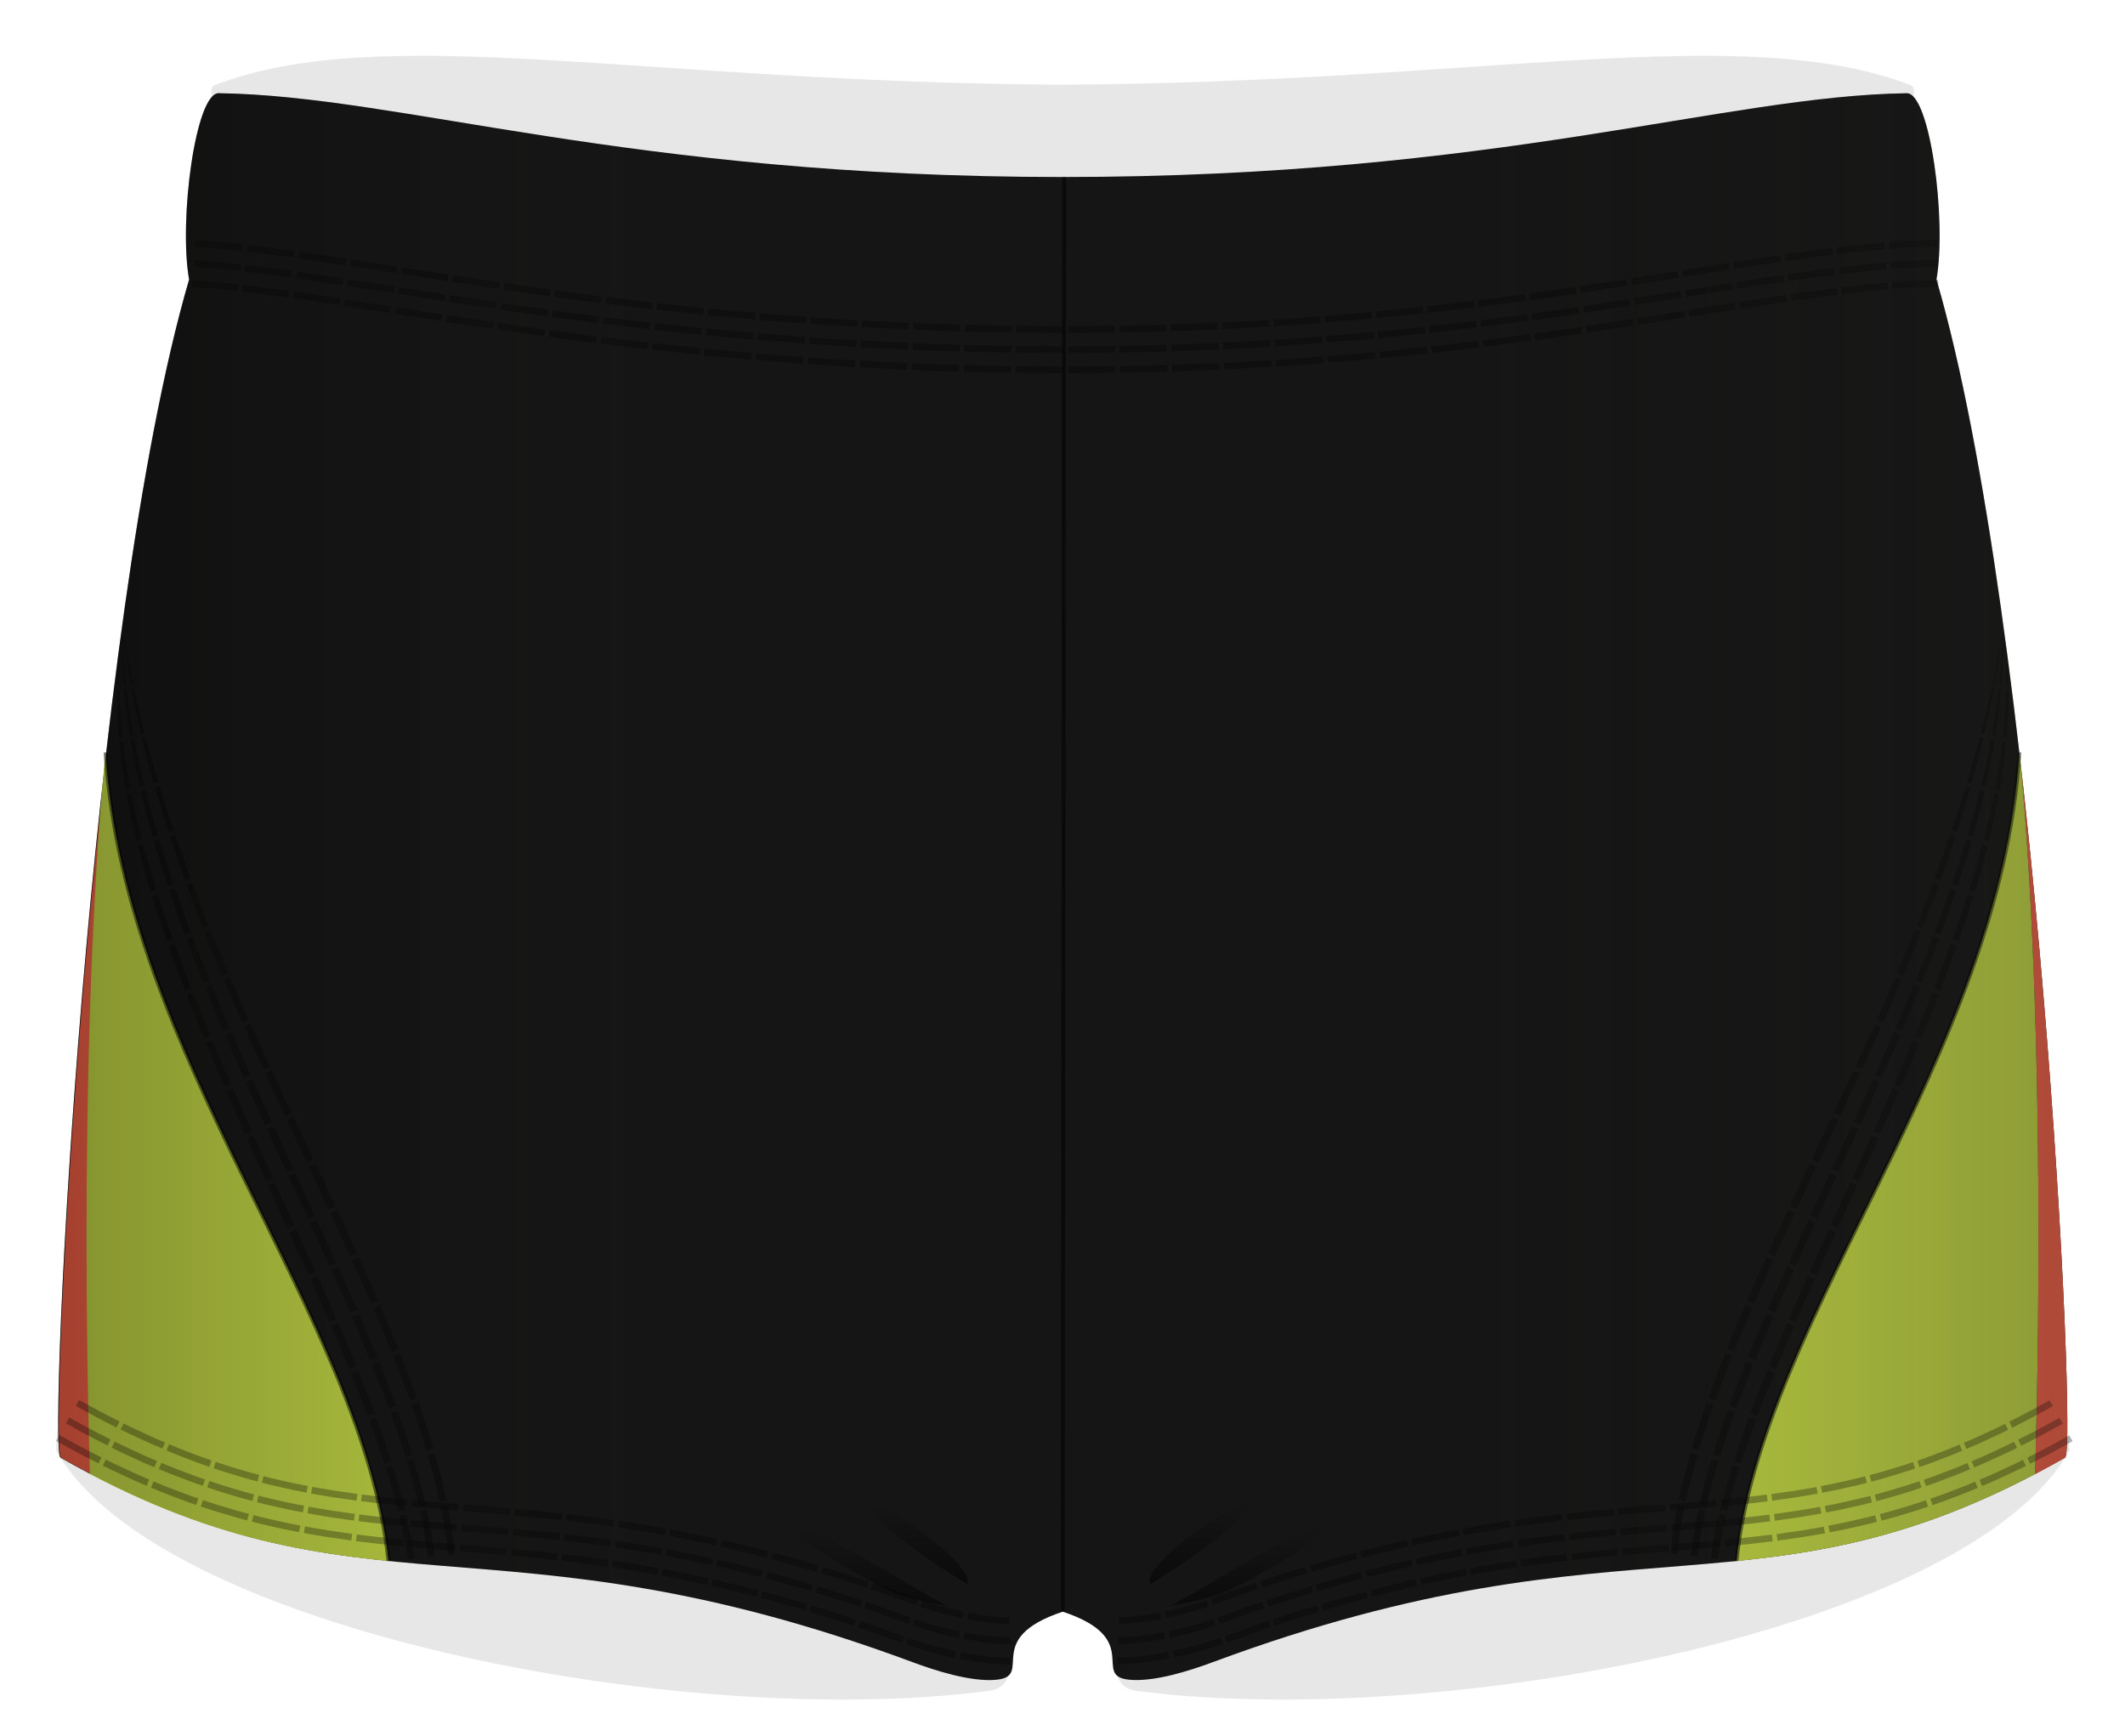 <svg xmlns="http://www.w3.org/2000/svg" width="538.384" height="439.767" viewBox="0 0 538.384 439.767"><path fill="#0F0F0F" d="M524.208 366.626c0-.062-.002-.125-.004-.19l-.01-.24c0-.06-.004-.125-.007-.188l-.015-.306-.008-.162-.022-.4v-.002c-.044-.73-.108-1.613-.19-2.64l-.008-.085c-.02-.24-.04-.49-.063-.747v-.077c-.02-.26-.04-.53-.07-.8l-.01-.11-.07-.85v-.09l-.08-.91v-.02c-.24-43.51-10.85-211.78-33.15-288.01 2.39-13.54-.83-40.8-5.74-46.24.07-.36.11-.68.13-.98.01-.1.01-.19.01-.28 0-.16 0-.31-.02-.44-.01-.14-.03-.27-.06-.38-.02-.07-.03-.13-.05-.18-.05-.15-.12-.28-.21-.39-.02-.03-.05-.05-.07-.07-.1-.11-.23-.2-.38-.26-42.92-16.4-107.92-.67-214.88-.13-106.96-.54-171.95-16.27-214.87.13-.15.06-.27.15-.38.26-.02.02-.05.04-.07.07-.09.11-.16.24-.21.38-.02.06-.04.12-.05.18-.03.12-.05.24-.06.38-.01.14-.02.29-.01.44 0 .09 0 .18.01.28.02.3.06.62.12.98-4.91 5.44-8.12 32.7-5.74 46.23-22.31 76.23-32.91 244.5-33.16 288.01v.02c-.03.31-.06.61-.08.9v.08l-.07.84-.01.1-.07.79-.01.08c-.02.25-.05.5-.07.74v.09c-.08 1.02-.14 1.91-.19 2.64-.01.14-.01.27-.02.4l-.01.16c0 .11-.01.21-.01.31l-.01.19-.01.24v.68l.01.15v.1l.01.11.01.05c.01.04.02.07.03.09 25.31 44.97 157.74 70.75 235.52 60.87h.02c10.47-1.01 2.55-12.58 11.97-21.31.72-.67 4.09-1.68 7.45-2.82 3.36 1.14 6.73 2.15 7.45 2.81 9.42 8.74 1.5 20.31 11.97 21.32h.02c77.79 9.88 210.22-15.9 235.53-60.87.01-.02.02-.06.03-.1 0-.02 0-.04.01-.06 0-.04.01-.07.01-.12l.01-.1v-.46c0-.06-.01-.12-.01-.18z" opacity=".1"/><path fill="#151515" d="M490.613 70.825c2.658-15.092-1.648-47.286-7.5-47.206-46.305.64-103.52 21.22-213.858 21.22-110.335 0-167.545-20.59-213.848-21.23-5.852-.08-10.158 32.11-7.5 47.2-25.622 87.57-35.8 296.6-32.58 298.43C92.06 412.87 124.44 381.4 231.24 421.06c5.365 1.99 14.667 5.07 21.167 4.445 9.764-.94-3.758-10.396 16.848-17.248 20.606 6.85 7.085 16.3 16.85 17.24 6.5.62 15.802-2.45 21.167-4.45 106.806-39.66 139.188-8.19 215.924-51.808 3.22-1.83-6.96-210.86-32.583-298.44z"/><path d="M511.944 193.47c7.154 77.696 3.656 179.83 3.652 179.938 2.487-1.304 5.016-2.68 7.6-4.148 2.09-1.19-1.474-89.86-11.257-175.85v.06zm-485.214 0c-7.154 77.696-3.656 179.83-3.652 179.938-2.487-1.304-5.015-2.68-7.598-4.148-2.092-1.19 1.473-89.86 11.255-175.85l-.005.06z" fill="#EB5C44"/><path d="M512.017 194.096c.07.61.138 1.223.207 1.834-.07-.61-.138-1.222-.207-1.834zm-.073-.626l-.002-.03-.325-2.842c-4.872 77.618-65.282 142.746-71.676 204.837v.004c23.8-2.43 46.61-6.81 75.66-22.04.01-.21 3.5-102.28-3.65-179.94zm-485.592.626c-.07.61-.138 1.223-.207 1.834.07-.61.137-1.222.207-1.834zm.072-.626l.002-.03.325-2.842c4.88 77.618 65.28 142.746 71.68 204.837v.004c-23.79-2.43-46.6-6.81-75.65-22.04 0-.21-3.49-102.28 3.66-179.94z" fill="#BDD142"/><path fill="none" stroke="#000" stroke-miterlimit="10" d="M511.617 190.598c-4.872 77.618-65.282 142.746-71.676 204.837v.004M26.75 190.59c4.873 77.62 65.28 142.75 71.673 204.84v.005m413.194-204.842c-4.872 77.618-65.282 142.746-71.676 204.837" opacity=".5"/><path d="M507.854 161.468h-.116s.087.744.176 1.864c.1 1.12.192 2.617.258 4.117.064 1.5.092 3 .097 4.12l-.01 1.88.57.05-.06-1.89c-.04-1.14-.12-2.65-.24-4.16-.12-1.51-.28-3.01-.42-4.13-.14-1.13-.26-1.87-.26-1.87zm-.466-.004s-.093 2.968-.306 5.927c-.2 2.96-.532 5.91-.532 5.91l.57.06s.238-2.96.325-5.94c.103-2.97.06-5.94.06-5.94h-.117zm-.35-.004s-.5 2.958-1.046 5.874c-.54 2.92-1.157 5.806-1.157 5.806l.572.053s.522-2.906.948-5.84c.435-2.93.8-5.89.8-5.89l-.118-.003zm1.814 13.26l-.61-.06s-.06 3.007-.264 6.012c-.19 3.005-.526 6-.526 6l.932.158s.267-3.022.377-6.052c.07-1.514.1-3.03.1-4.166v-1.892zm-2.437-.243s-.34 2.946-.784 5.875c-.43 2.932-.97 5.845-.97 5.845l.93.158s.48-2.94.83-5.897c.37-2.955.61-5.92.61-5.92l-.61-.06zm-1.827-.183s-.62 2.883-1.304 5.738c-.676 2.858-1.422 5.69-1.422 5.69l.932.158s.678-2.86 1.272-5.742c.604-2.88 1.13-5.784 1.13-5.784l-.608-.06zm3.684 13.746l-.958-.17s-.342 2.994-.812 5.97c-.456 2.98-1.024 5.938-1.024 5.938l1.186.28s.52-2.987.92-5.993c.414-3.005.688-6.026.688-6.026zm-3.832-.678s-.546 2.912-1.182 5.806c-.63 2.895-1.336 5.77-1.337 5.77l1.19.28s.66-2.904 1.23-5.827c.58-2.92 1.06-5.86 1.06-5.86l-.96-.16zm-2.875-.507s-.75 2.83-1.55 5.64c-.802 2.813-1.65 5.607-1.65 5.607l1.187.28s.8-2.823 1.544-5.662c.747-2.838 1.428-5.696 1.428-5.696l-.96-.17zm4.892 14.395l-1.204-.29s-.578 2.956-1.256 5.89c-.667 2.936-1.43 5.846-1.43 5.846l1.355.393s.732-2.94 1.36-5.9c.644-2.96 1.175-5.95 1.175-5.95zm-4.817-1.16s-.715 2.875-1.504 5.73c-.78 2.858-1.628 5.696-1.628 5.696l1.354.393s.82-2.87 1.562-5.75c.752-2.88 1.42-5.79 1.42-5.79l-1.204-.29zm-3.614-.87l-1.752 5.57-1.828 5.546 1.354.394 1.762-5.597c.862-2.804 1.67-5.625 1.67-5.625l-1.206-.29zm5.604 15.043l-1.366-.403s-.767 2.91-1.615 5.792c-.84 2.887-1.76 5.747-1.76 5.747l1.45.48s.9-2.88 1.72-5.79 1.56-5.84 1.56-5.84zm-5.463-1.61s-.853 2.836-1.762 5.656c-.907 2.82-1.86 5.62-1.86 5.62l1.45.49s.94-2.83 1.824-5.67c.89-2.84 1.71-5.71 1.71-5.71l-1.37-.4zm-4.097-1.21l-1.91 5.523c-.983 2.753-1.97 5.506-1.97 5.506l1.452.488 1.934-5.547 1.86-5.567-1.367-.403zm5.915 15.595l-1.456-.495s-.93 2.857-1.89 5.697c-.97 2.842-1.98 5.662-1.98 5.662l1.51.565s1-2.838 1.95-5.696c.95-2.85 1.86-5.73 1.86-5.73zm-5.825-1.98s-.962 2.803-1.97 5.59l-2.056 5.56 1.51.564 2.028-5.595c.996-2.805 1.944-5.626 1.944-5.626l-1.455-.49zm-4.368-1.486s-1.003 2.75-2.053 5.483l-2.14 5.46 1.51.563 2.11-5.493c1.03-2.752 2.02-5.52 2.02-5.52l-1.46-.493zm5.98 16.03l-1.514-.57-2.07 5.622-2.14 5.592 1.562.632 2.118-5.62 2.045-5.656zm-6.057-2.285l-2.144 5.528-2.2 5.504 1.56.63 2.19-5.53 2.12-5.57-1.51-.57zm-4.545-1.714s-1.107 2.718-2.217 5.435c-1.14 2.708-2.277 5.416-2.277 5.416l1.563.632 2.25-5.445 2.19-5.46-1.52-.57zm6.01 16.395l-1.567-.638-2.21 5.558-2.27 5.53 1.61.69 2.246-5.556 2.19-5.584zm-6.267-2.55l-2.277 5.477-2.326 5.457 1.608.69 2.307-5.483 2.255-5.51-1.567-.64zm-4.7-1.913l-2.342 5.396c-1.19 2.7-2.38 5.39-2.38 5.39l1.61.69 2.37-5.41 2.32-5.42-1.56-.64zm6.074 16.71l-1.612-.693-2.32 5.503-2.358 5.48 1.65.736 2.34-5.5 2.3-5.52zm-6.45-2.775s-1.187 2.72-2.376 5.437l-2.41 5.422 1.65.73 2.4-5.44 2.36-5.46-1.61-.7zM475 259.39l-2.432 5.37-2.467 5.362 1.65.735s1.23-2.69 2.45-5.382l2.42-5.394-1.61-.69zm6.172 16.978l-1.652-.74-4.82 10.9 1.682.77m-1.82-13.886l-4.914 10.807 1.684.77 4.883-10.84m-6.61-2.96l-5.005 10.72 1.682.77 4.977-10.75m4.63 16.45l-1.69-.77-4.9 10.84 1.71.79m-1.87-13.95l-4.99 10.78 1.71.79 4.95-10.8m-6.74-3.09L459 293.69l1.717.79 5.033-10.75m4.75 16.57l-1.712-.792-4.927 10.8 1.74.8m-1.96-13.98l-4.99 10.78 1.74.8 4.97-10.79m-6.86-3.173l-5.05 10.77 1.74.8 5.03-10.77m4.9 16.644l-1.74-.8-4.88 10.79 1.76.79m-2.08-13.98l-4.93 10.81 1.76.79 4.92-10.81m-6.96-3.2l-4.99 10.84 1.76.79 4.98-10.83m5.08 16.66l-1.76-.8-2.4 5.4-2.37 5.4 1.77.77 4.76-10.78zm-7.03-3.17l-2.43 5.43-2.38 5.44 1.77.77 2.38-5.43 2.42-5.42-1.76-.79zm-5.28-2.38l-2.44 5.46-2.4 5.49 1.77.76 2.4-5.48 2.44-5.44-1.75-.79zm7.08 17.4l-1.77-.77-2.31 5.42-2.26 5.44 1.78.72 2.26-5.41 2.31-5.4zm-7.09-3.06l-2.33 5.47-2.26 5.5 1.78.72 2.26-5.48 2.32-5.46-1.77-.77zm-5.31-2.29l-2.34 5.53-2.28 5.57 1.78.72 2.27-5.55 2.34-5.51-1.77-.77zm7.39 17.24l-1.78-.72-2.17 5.45c-1.07 2.73-2.09 5.47-2.09 5.47l1.78.65s1.02-2.72 2.09-5.44l2.18-5.42zm-7.12-2.87l-2.17 5.54c-1.07 2.78-2.09 5.58-2.09 5.58l1.78.66s1.02-2.78 2.09-5.54l2.18-5.51-1.78-.72zm-5.34-2.15l-2.18 5.63c-1.07 2.83-2.09 5.69-2.09 5.69l1.78.65s1.02-2.84 2.09-5.65l2.18-5.6-1.78-.72zm7.79 16.96l-1.78-.64s-1.01 2.75-1.96 5.5c-.96 2.76-1.84 5.53-1.84 5.53l1.77.55s.88-2.75 1.84-5.48c.96-2.73 1.97-5.46 1.97-5.46zm-7.12-2.57s-1.01 2.8-1.95 5.63c-.95 2.82-1.82 5.68-1.82 5.68l1.77.55s.87-2.83 1.83-5.63c.94-2.8 1.96-5.58 1.96-5.58l-1.78-.65zm-5.34-1.93s-1.02 2.86-1.95 5.76c-.95 2.9-1.82 5.83-1.82 5.83l1.77.55s.87-2.91 1.82-5.78c.94-2.88 1.95-5.72 1.95-5.72l-1.78-.64zm8.31 16.52l-1.78-.54s-.87 2.77-1.65 5.55c-.78 2.78-1.46 5.58-1.46 5.58l1.75.4s.69-2.76 1.48-5.51c.78-2.75 1.66-5.5 1.66-5.5zm-7.1-2.14s-.86 2.86-1.63 5.74c-.77 2.89-1.42 5.8-1.42 5.8l1.75.4s.66-2.88 1.44-5.73c.77-2.85 1.64-5.68 1.64-5.68l-1.77-.54zm-5.31-1.61s-.85 2.95-1.61 5.93c-.76 2.99-1.39 6.02-1.39 6.02l1.76.4s.64-2.99 1.4-5.94c.76-2.95 1.61-5.87 1.61-5.87l-1.77-.53zm8.99 15.86l-1.75-.39s-.67 2.8-1.19 5.61c-.54 2.81-.92 5.62-.92 5.62l1.7.19s.4-2.76.95-5.52c.54-2.76 1.21-5.52 1.21-5.52zm-6.99-1.54s-.65 2.92-1.14 5.87c-.51 2.95-.83 5.93-.83 5.93l1.7.2s.34-2.93.86-5.83c.5-2.91 1.16-5.79 1.16-5.79l-1.75-.39zm-5.25-1.15s-.62 3.04-1.08 6.13c-.23 1.54-.42 3.1-.55 4.27l-.19 1.96 1.7.19s.29-3.09.78-6.13c.47-3.05 1.1-6.05 1.1-6.05l-1.75-.39zM31.45 161.46h-.116s.364 2.962.8 5.893c.425 2.934.947 5.84.947 5.84l.58-.054s-.61-2.89-1.15-5.81c-.54-2.92-1.04-5.88-1.04-5.88zm-.466.005s-.044 2.972.06 5.945c.086 2.974.323 5.94.323 5.94l.57-.052s-.332-2.947-.53-5.907c-.214-2.95-.307-5.92-.307-5.92h-.116zm-.35.003s-.12.746-.26 1.868c-.145 1.123-.3 2.625-.42 4.13-.12 1.507-.2 3.018-.242 4.152l-.06 1.89.572-.052-.004-1.88c.005-1.126.032-2.628.097-4.128s.158-2.997.258-4.117c.09-1.12.176-1.86.176-1.86h-.11zm3.266 12.826l-.61.06s.527 2.905 1.132 5.785c.595 2.88 1.272 5.74 1.272 5.74l.932-.16s-.746-2.83-1.422-5.69c-.685-2.86-1.304-5.74-1.304-5.74zm-2.437.244s.246 2.966.61 5.92c.354 2.958.826 5.898.826 5.898l.93-.158s-.54-2.914-.98-5.845c-.45-2.93-.79-5.875-.79-5.875l-.61.06zm-1.826.182l-.004 1.893c.002 1.137.034 2.65.096 4.166.11 3.03.37 6.05.37 6.05l.93-.16s-.34-3-.53-6c-.21-3.01-.27-6.02-.27-6.02l-.61.06zm7.285 12.135l-.958.17s.68 2.857 1.428 5.695c.743 2.84 1.544 5.66 1.544 5.66l1.186-.278s-.848-2.794-1.648-5.606c-.803-2.81-1.552-5.64-1.552-5.64zm-3.832.675s.477 2.94 1.058 5.86c.57 2.924 1.232 5.828 1.232 5.828l1.186-.28s-.708-2.876-1.337-5.77c-.64-2.894-1.19-5.806-1.19-5.806l-.96.17zm-2.874.51s.274 3.02.688 6.024c.398 3.006.92 5.992.92 5.992l1.185-.28s-.57-2.957-1.03-5.936c-.47-2.977-.81-5.97-.81-5.97l-.96.17zm10.244 11.18l-1.203.29s.807 2.82 1.668 5.624l1.762 5.597 1.354-.39-1.82-5.54-1.75-5.57zm-4.816 1.16s.67 2.902 1.42 5.784c.743 2.884 1.563 5.746 1.563 5.746l1.354-.393s-.84-2.838-1.62-5.696c-.79-2.85-1.5-5.73-1.5-5.73l-1.2.29zm-3.614.87s.533 2.983 1.174 5.942c.63 2.962 1.362 5.896 1.36 5.896l1.355-.393s-.77-2.91-1.43-5.846c-.68-2.94-1.26-5.89-1.26-5.89l-1.21.29zm12.388 10.193l-1.366.403 1.86 5.567 1.933 5.547 1.45-.488-1.97-5.506-1.907-5.523zm-5.462 1.61s.823 2.86 1.713 5.704c.88 2.842 1.82 5.666 1.82 5.666l1.45-.488s-.96-2.805-1.86-5.626c-.91-2.82-1.76-5.66-1.76-5.66l-1.37.4zm-4.096 1.21c-.002 0 .737 2.933 1.564 5.837.816 2.908 1.717 5.787 1.717 5.786l1.46-.487s-.91-2.86-1.75-5.75c-.85-2.89-1.61-5.79-1.61-5.79l-1.36.4zm13.835 9.31l-1.456.494s.98 2.767 2.02 5.52l2.11 5.492 1.51-.57-2.14-5.46c-1.05-2.74-2.06-5.49-2.06-5.49zm-5.825 1.98s.948 2.82 1.944 5.625c1.015 2.797 2.028 5.595 2.028 5.595l1.51-.564-2.055-5.57c-1.01-2.79-1.972-5.59-1.972-5.59l-1.455.49zm-4.368 1.485s.907 2.876 1.862 5.733c.95 2.86 1.95 5.7 1.95 5.7l1.51-.56s-1.014-2.82-1.977-5.66c-.968-2.84-1.89-5.69-1.89-5.69l-1.455.5zm14.814 8.565l-1.515.57 2.2 5.467 2.26 5.445 1.57-.632-2.27-5.416-2.22-5.434zm-6.058 2.285l2.12 5.56 2.185 5.533 1.562-.63-2.208-5.5-2.144-5.53-1.515.57zm-4.544 1.714l2.045 5.654c1.06 2.81 2.11 5.62 2.11 5.62l1.56-.63s-1.07-2.797-2.15-5.593l-2.07-5.623-1.52.572zm15.56 7.933l-1.567.638 2.32 5.423 2.367 5.408 1.608-.69-2.386-5.383-2.343-5.39zm-6.267 2.55l2.255 5.503 2.307 5.482 1.6-.69-2.33-5.456-2.28-5.478-1.57.638zm-4.697 1.913l2.188 5.585 2.247 5.555 1.608-.688-2.268-5.53-2.21-5.56-1.566.638zm16.175 7.392l-1.612.692 2.414 5.394 2.448 5.382 1.65-.735-2.468-5.362-2.432-5.37zm-6.448 2.775l2.358 5.458 2.393 5.44 1.65-.734-2.413-5.43-2.376-5.44-1.62.69zm-4.837 2.08s1.15 2.763 2.302 5.524l2.34 5.5 1.65-.74-2.36-5.48-2.32-5.51-1.612.69zm16.68 6.95l-1.652.74 4.976 10.745 1.683-.77m-11.617-7.76l4.884 10.84 1.684-.77-4.914-10.808m-6.61 2.956l4.79 10.93 1.683-.77-4.82-10.9m15.425 7.354l-1.686.77 5.036 10.744 1.713-.792m-11.808-7.634l4.955 10.8 1.713-.79-4.982-10.782m-6.745 3.088l4.874 10.86 1.714-.792-4.902-10.84m15.688 7.163l-1.715.794 5.032 10.77 1.73-.8m-11.91-7.59l4.96 10.79 1.73-.8-4.99-10.78m-6.87 3.18l4.9 10.81 1.73-.8-4.93-10.8m15.85 7.09l-1.74.8 4.97 10.83 1.76-.79m-11.94-7.63l4.92 10.81 1.75-.79-4.94-10.81m-6.96 3.2L78.2 323l1.758-.79-4.884-10.79M91 318.55l-1.757.79 2.44 5.45 2.396 5.474 1.77-.77s-1.2-2.743-2.41-5.49l-2.44-5.46zm-7.03 3.164l2.416 5.42 2.38 5.433 1.772-.77-2.39-5.45-2.43-5.43-1.76.79zm-5.276 2.374l4.76 10.783 1.77-.77-2.37-5.4-2.402-5.4-1.758.8zm17.633 6.51l-1.772.765 2.338 5.51 2.274 5.55 1.78-.722s-1.14-2.78-2.278-5.57l-2.35-5.53zm-7.088 3.058l2.32 5.458 2.26 5.48 1.78-.724-2.27-5.51-2.33-5.48-1.77.76zm-5.32 2.295l2.31 5.4 2.25 5.41 1.78-.72-2.26-5.43-2.32-5.42-1.78.77zm17.47 6.88l-1.78.72 2.18 5.6c1.07 2.82 2.09 5.65 2.09 5.65l1.78-.65s-1.02-2.85-2.09-5.68l-2.19-5.63zm-7.12 2.87l2.18 5.51c1.07 2.77 2.09 5.55 2.09 5.55l1.78-.65s-1.02-2.8-2.09-5.58l-2.18-5.54-1.78.72zm-5.34 2.15l2.17 5.43c1.07 2.71 2.09 5.44 2.09 5.44l1.78-.65s-1.02-2.74-2.09-5.47l-2.18-5.45-1.78.72zm17.13 7.45l-1.78.65s1.01 2.84 1.95 5.72 1.81 5.78 1.81 5.78l1.77-.54s-.87-2.93-1.82-5.83c-.93-2.9-1.95-5.76-1.95-5.76zm-7.13 2.57s1.01 2.78 1.96 5.59 1.82 5.63 1.82 5.63l1.77-.55s-.88-2.85-1.83-5.67c-.94-2.83-1.95-5.63-1.95-5.63l-1.78.65zm-5.35 1.93s1.01 2.73 1.97 5.46 1.84 5.47 1.84 5.47l1.77-.55s-.88-2.77-1.84-5.52c-.95-2.76-1.97-5.5-1.97-5.5l-1.78.64zm16.57 8.27l-1.77.54s.85 2.91 1.61 5.86c.76 2.95 1.4 5.94 1.4 5.94l1.75-.4s-.63-3.04-1.39-6.02c-.76-2.99-1.61-5.93-1.61-5.93zm-7.09 2.15s.86 2.83 1.64 5.68c.77 2.85 1.44 5.73 1.44 5.73l1.75-.4s-.66-2.92-1.43-5.8c-.77-2.89-1.63-5.74-1.63-5.74l-1.77.54zm-5.32 1.61s.88 2.74 1.66 5.5c.79 2.75 1.48 5.51 1.48 5.51l1.75-.4s-.68-2.79-1.47-5.58c-.78-2.78-1.66-5.55-1.66-5.55l-1.77.54zm15.65 9.41l-1.75.39s.63 3 1.1 6.05c.48 3.05.77 6.13.77 6.13l1.7-.19-.19-1.96c-.13-1.17-.31-2.73-.55-4.27-.46-3.09-1.08-6.13-1.08-6.13zm-7 1.54s.65 2.88 1.15 5.79c.52 2.9.86 5.82.86 5.82l1.7-.2s-.33-2.98-.84-5.93c-.49-2.95-1.14-5.87-1.14-5.87l-1.75.38zm-5.25 1.16s.68 2.76 1.22 5.53c.55 2.76.95 5.52.95 5.52l1.7-.2s-.38-2.81-.93-5.62c-.53-2.81-1.2-5.61-1.2-5.61l-1.75.39z" opacity=".3"/><g opacity=".5"><linearGradient id="a" gradientUnits="userSpaceOnUse" x1="314.822" y1="387.366" x2="314.822" y2="407.04"><stop offset="0" stop-opacity="0"/><stop offset="1"/></linearGradient><path fill="url(#a)" d="M295.48 406.967c.2 1.488 33.5-20.535 38-19.57 4.99 1.067-18.753 14.13-23.5 16-5.365 2.112-14.5 3.57-14.5 3.57z"/><linearGradient id="b" gradientUnits="userSpaceOnUse" x1="303.415" y1="380.761" x2="303.415" y2="401.226"><stop offset="0" stop-opacity="0"/><stop offset="1"/></linearGradient><path fill="url(#b)" d="M291.48 401.226c-2.112-3.31 11.5-13.33 11.5-13.33s12.006-8.283 12.5-7c1.828 4.75-24 20.33-24 20.33z"/></g><g opacity=".5"><linearGradient id="c" gradientUnits="userSpaceOnUse" x1="221.595" y1="387.366" x2="221.595" y2="407.04"><stop offset="0" stop-opacity="0"/><stop offset="1"/></linearGradient><path fill="url(#c)" d="M240.938 406.967c-.202 1.488-33.5-20.535-38-19.57-4.99 1.067 18.753 14.13 23.5 16 5.364 2.112 14.5 3.57 14.5 3.57z"/><linearGradient id="d" gradientUnits="userSpaceOnUse" x1="233.002" y1="380.761" x2="233.002" y2="401.226"><stop offset="0" stop-opacity="0"/><stop offset="1"/></linearGradient><path fill="url(#d)" d="M244.938 401.226c2.11-3.31-11.5-13.33-11.5-13.33s-12.006-8.283-12.5-7c-1.828 4.75 24 20.33 24 20.33z"/></g><path fill="none" stroke="#000" stroke-miterlimit="10" d="M269.255 408.263l.347-363.424" opacity=".5"/><path d="M491.07 72.625l-.03-1.7-5.814.214c-1.45.02-2.912.15-4.008.24l-1.825.14.132 1.69 1.813-.15c1.088-.1 2.54-.22 3.975-.25l5.757-.21zm-.118-6.802l-5.984.22c-1.5.03-2.988.16-4.105.254l-1.863.15.132 1.696 1.85-.15c1.11-.093 2.59-.222 4.073-.25l5.928-.22-.03-1.7zm-.09-5.103l-6.153.228c-1.55.032-3.07.163-4.21.26-1.14.09-1.9.152-1.9.152l.13 1.695 1.89-.152c1.13-.095 2.64-.226 4.17-.257l6.1-.225-.03-1.7zm-12.498 12.604l-.14-1.695-1.824.14c-1.095.08-2.555.2-4.02.38l-5.854.66.203 1.69 5.82-.66c1.46-.19 2.91-.3 3.99-.39l1.81-.15zm-.557-6.78l-1.863.15c-1.118.083-2.608.205-4.09.392l-5.937.674.203 1.688 5.91-.67c1.475-.187 2.955-.308 4.065-.39l1.85-.15-.138-1.695zm-.417-5.086l-1.902.154c-1.143.086-2.663.21-4.16.4l-6.02.682.202 1.688 5.992-.68c1.493-.188 3.003-.312 4.138-.397 1.133-.09 1.89-.152 1.89-.152l-.14-1.695zm-11.825 13.188l-.21-1.688s-.73.07-1.83.23l-4.03.55-5.862.806.244 1.683 5.847-.804 4.02-.55c1.095-.158 1.82-.227 1.82-.227zm-.835-6.75s-.745.07-1.853.23l-4.066.555-5.91.82.25 1.69 5.9-.81 4.06-.55c1.11-.16 1.85-.23 1.85-.23l-.21-1.69zm-.627-5.064s-.757.073-1.872.234l-4.1.56-5.96.82.25 1.683 5.95-.82 4.09-.56c1.11-.16 1.87-.23 1.87-.23l-.2-1.69zm-11.398 13.57l-.246-1.682-11.75 1.79.26 1.68m10.74-8.518l-11.79 1.798.26 1.68 11.78-1.795m-.98-6.73l-11.85 1.805.26 1.68 11.82-1.808M439.52 76.7l.265 1.68-11.77 1.846-.267-1.68zm-12.535-3.17l11.77-1.866.265 1.68-11.77 1.868zm-.81-5.034l11.788-1.87.266 1.68-11.78 1.87zm.43 10.236l.267 1.68-11.787 1.87-.266-1.68zm-.82-5.022l-11.773 1.858.262 1.68 11.78-1.857m-12.824-4.84l11.756-1.85.262 1.68-11.75 1.86zm.65 11.93l-.264-1.68-11.816 1.8.25 1.69m10.78-8.52l-11.78 1.79.25 1.68 11.79-1.79m-1.043-6.72l-11.74 1.78.25 1.69 11.756-1.79m-11.44 12.06l-.247-1.68-5.92.87c-2.96.45-5.93.83-5.93.83l.23 1.69s2.973-.38 5.932-.83l5.924-.86zm-.99-6.73l-5.895.86c-2.94.45-5.9.83-5.9.83l.24 1.69s2.96-.38 5.91-.82l5.9-.86-.245-1.69zm-.744-5.05l-5.87.86c-2.94.45-5.88.82-5.88.82l.23 1.69s2.94-.37 5.88-.82l5.88-.86-.25-1.68zM387.83 86.3l-.23-1.683-5.93.792-4.08.54-1.856.22.21 1.68s.745-.09 1.86-.23l4.085-.55 5.95-.79zm-.92-6.74l-5.903.79c-1.48.198-2.96.396-4.06.54l-1.85.23.21 1.687 1.85-.227 4.06-.548 5.913-.79-.23-1.685zm-.69-5.053l-5.874.785-4.04.54-1.838.23.22 1.687 1.84-.23 4.046-.54 5.885-.79-.23-1.69zM374.75 88.01l-.206-1.69-11.893 1.405.19 1.695m11.08-8.16l-11.82 1.39.19 1.69 11.85-1.4m-.83-6.75l-11.76 1.39.19 1.69 11.79-1.39m-11.87 11.67l-.18-1.69-11.92 1.193.16 1.693m11.21-7.956l-11.85 1.184.16 1.693 11.87-1.187m-.74-6.77l-11.78 1.18.16 1.69 11.81-1.18m-12.03 11.46l-.16-1.7s-2.97.33-5.96.54c-2.98.24-5.97.476-5.97.476l.13 1.697 5.99-.48c3-.213 5.98-.54 5.98-.54zm-.63-6.78s-2.96.324-5.93.54l-5.94.47.13 1.696 5.95-.475c2.98-.21 5.95-.54 5.95-.54l-.16-1.69zm-.5-5.08s-2.94.323-5.89.534l-5.9.47.14 1.695 5.91-.48c2.95-.21 5.9-.54 5.9-.54l-.16-1.69zm-12.04 12.98l-.13-1.7-5.97.48c-1.49.132-2.99.202-4.11.27l-1.87.11.11 1.697 1.87-.11c1.13-.07 2.63-.14 4.12-.274 3-.234 5.99-.474 5.99-.474zm-.53-6.78l-5.93.47c-1.48.133-2.97.2-4.08.27l-1.85.11.11 1.696 1.86-.11c1.12-.07 2.61-.138 4.1-.27l5.95-.477-.13-1.7zm-.4-5.09l-5.9.47c-1.47.133-2.95.2-4.06.27l-1.84.107.11 1.7 1.85-.1c1.11-.07 2.6-.133 4.07-.27l5.91-.47-.13-1.693zm-12.24 12.8l-.1-1.7-11.96.7.08 1.7m11.57-7.49l-11.89.694.08 1.697 11.91-.69m-.42-6.79l-11.81.69.08 1.7 11.84-.69M309 93.67l-.08-1.7-11.976.43.056 1.7m11.682-7.23l-11.902.42.055 1.7 11.93-.43m-.32-6.8l-11.827.42.055 1.7 11.854-.426m-12.73 10.67l-.05-1.7-5.99.2-5.99.073.03 1.7 6-.07 6-.206zm-.21-6.8l-5.95.2-5.952.07.027 1.7 5.963-.07 5.964-.2-.06-1.7zm-.154-5.1l-5.914.2-5.92.07.03 1.7 5.93-.07 5.92-.2-.05-1.7zm-12.84 12.19l-.027-1.7-11.98.144v1.7m11.904-6.944l-11.908.145.002 1.7 11.932-.15m-.102-6.81l-11.835.14v1.7l11.86-.14m-13.06 10.35v-1.7l-11.98-.13-.03 1.7m12-6.67l-11.91-.13-.02 1.7 11.93.13m0-6.8l-11.85-.13-.02 1.7 11.86.13m-13.2 10.06l.02-1.7-5.99-.07-5.99-.18-.05 1.7 6 .18 6 .06zm.1-6.8l-5.96-.07-5.95-.18-.05 1.7 5.97.18 5.96.06.02-1.7zm.08-5.1l-5.92-.07-5.92-.18-.05 1.7 5.93.18 5.93.06.02-1.7zm-13.36 11.63l.05-1.7-11.97-.39-.08 1.7m12.19-6.41l-11.9-.39-.07 1.7 11.92.38m.2-6.8l-11.83-.39-.07 1.7 11.86.38m-13.5 9.77l.08-1.7-11.96-.64-.1 1.7m12.28-6.16l-11.9-.63-.09 1.7 11.92.63m.3-6.8l-11.83-.63-.1 1.7 11.85.63m-13.61 9.5l.1-1.7-1.87-.1c-1.12-.07-2.62-.12-4.11-.24l-5.97-.44-.12 1.69 5.98.44c1.49.12 2.99.17 4.12.24l1.87.1zm.39-6.79l-1.86-.1c-1.11-.07-2.6-.12-4.09-.24l-5.94-.43-.12 1.69 5.95.43c1.49.12 2.98.17 4.1.24l1.86.1.1-1.7zm.29-5.1l-1.85-.1c-1.11-.07-2.59-.12-4.07-.24l-5.9-.43-.12 1.69 5.91.43c1.48.12 2.96.17 4.07.24l1.85.1.1-1.7zm-13.86 11.02l.12-1.7-5.97-.44c-2.99-.2-5.97-.49-5.97-.49l-.15 1.69s2.99.29 5.98.49l5.99.44zm.49-6.79l-5.94-.44c-2.97-.2-5.94-.49-5.94-.49l-.14 1.7s2.97.29 5.95.48l5.95.44.13-1.7zm.37-5.09l-5.91-.43c-2.96-.19-5.9-.48-5.9-.48l-.15 1.69s2.95.29 5.91.48l5.91.43.12-1.7zm-14 10.87l.14-1.7-11.93-1.09-.17 1.69m12.54-5.69l-11.86-1.09-.17 1.69 11.89 1.09m.59-6.78l-11.79-1.08-.17 1.69 11.82 1.08m-14.02 8.96l.17-1.7-11.9-1.3-.19 1.69m12.61-5.47L166 81.85l-.19 1.69 11.86 1.287m.682-6.768l-11.78-1.28-.19 1.69 11.8 1.28m-14.14 8.73l.194-1.69-1.86-.2c-1.114-.14-2.6-.32-4.083-.5l-5.935-.74-.212 1.69 5.95.73c1.486.18 2.974.36 4.09.5l1.862.2zm.774-6.76l-1.85-.2-4.064-.5-5.91-.74-.213 1.69 5.92.73 4.07.49 1.85.2.19-1.69zm.58-5.07l-1.84-.2-4.045-.5-5.88-.73-.21 1.69 5.89.73c1.48.18 2.95.36 4.05.5l1.85.2.2-1.69zM150.95 86.89l.214-1.686-1.856-.23c-1.114-.135-2.6-.32-4.08-.53-2.962-.406-5.925-.81-5.925-.81l-.23 1.684 5.934.813c1.482.21 2.97.4 4.085.54l1.858.23zm.857-6.748s-.74-.09-1.847-.23c-1.108-.134-2.586-.318-4.06-.527l-5.902-.808-.23 1.685 5.91.81c1.476.208 2.956.393 4.066.527l1.85.22.213-1.69zm.643-5.062l-1.84-.227c-1.103-.134-2.573-.317-4.04-.525l-5.878-.805-.23 1.685 5.884.806c1.47.208 2.943.392 4.048.526l1.84.228.215-1.687zm-14.565 10.075l.233-1.685-5.924-.82-5.913-.87-.24 1.683 5.92.872 5.93.82zm.932-6.738l-5.9-.816-5.894-.86-.248 1.69 5.9.87 5.908.82.234-1.68zm.7-5.054l-5.876-.813-5.87-.865-.25 1.683 5.88.866 5.89.814.24-1.685zm-14.667 9.925l.25-1.682-5.913-.875-5.9-.91-.26 1.68 5.905.92 5.918.88zm.995-6.728l-5.893-.873-5.89-.91-.258 1.682 5.893.91 5.9.87.248-1.69zm.745-5.048l-5.874-.87-5.877-.906-.26 1.68 5.88.91 5.88.87.25-1.684zm-14.485 8.12l-.26 1.68-11.792-1.82.26-1.682zm-10.998-6.88l11.776 1.84-.263 1.68-11.775-1.84zm.793-5.04l11.764 1.837-.263 1.68-11.76-1.84zm-2.763 9.908l-.264 1.68-11.765-1.85.264-1.68zm-10.983-6.89l11.78 1.84-.262 1.682-11.78-1.843zm.78-5.045l11.795 1.845-.27 1.68-11.8-1.844zM85.938 77.27l.26-1.682-11.745-1.757-.24 1.69m12.76-4.97l-11.8-1.76-.24 1.69 11.78 1.76m1.037-6.72l-11.855-1.78-.24 1.69L87.49 67.2m-14.45 8.17l.23-1.684-5.86-.786c-2.94-.423-5.86-.717-5.86-.717l-.2 1.69s2.904.29 5.83.714l5.843.78zm.94-6.736l-5.92-.794c-2.96-.426-5.93-.726-5.93-.726l-.2 1.68s2.954.3 5.9.72l5.9.79.237-1.68zm.71-5.052l-5.98-.8c-2.98-.427-6.007-.734-6.007-.734l-.194 1.69s3.01.306 5.97.73l5.95.8.23-1.682zM60.2 73.73l.19-1.69-1.828-.205c-1.095-.11-2.562-.317-4.016-.408l-5.823-.46-.108 1.698 5.78.455c1.44.09 2.9.297 3.99.406l1.817.203zm.75-6.76l-1.853-.21c-1.116-.11-2.595-.32-4.09-.415l-5.965-.47-.11 1.697 5.92.466c1.48.094 2.954.302 4.062.413l1.847.2.19-1.69zm.566-5.07l-1.884-.21c-1.135-.117-2.626-.327-4.16-.425l-6.105-.48-.108 1.697 6.05.477c1.52.09 3.01.3 4.14.42l1.87.21.18-1.7zm222.02 347.695l-.07 1.7.41.01c.273-.007.605.05 1.112.007.5-.032 1.084-.073 1.71-.12.617-.022 1.3-.1 1.997-.203l2.027-.27 1.786-.31 1.744-.31-.326-1.67-1.71.3-1.75.3c-.63.08-1.304.17-1.976.25l-1.003.13c-.315.02-.626.05-.926.07l-1.63.12c-.48.04-.76-.01-1.02-.01l-.37-.01zm-.286 6.796l.53.01c.334-.01.825.05 1.39 0 1.127-.1 2.656-.12 4.137-.36l2.19-.28 1.89-.32 1.845-.32-.326-1.67s-.72.13-1.81.32l-1.854.32-2.135.28c-1.454.23-2.903.25-3.993.35-.545.05-.983-.01-1.298 0l-.49-.01-.073 1.7zm-.215 5.1l.65.01c.393 0 1.043.05 1.665 0l2.16-.15 1.214-.09 1.192-.15 2.35-.31 1.996-.34 1.94-.34-.326-1.67-1.91.34-1.962.34-2.296.31c-1.533.24-3.222.28-4.425.38-.604.05-1.2 0-1.574 0l-.61-.01-.07 1.7zm11.99-13.29l.343 1.66 1.743-.37c1.05-.22 2.43-.59 3.81-.92 1.34-.39 2.74-.75 3.66-1.09l1.15-.38.48-.17-.59-1.59-.48.17c-.27.09-.64.22-1.1.37-.86.32-2.25.68-3.55 1.06-1.36.33-2.71.69-3.74.91l-1.71.37zm1.376 6.66l1.83-.39c1.1-.23 2.55-.62 4-.97 1.44-.43 2.89-.79 3.97-1.18 1.08-.36 1.78-.61 1.78-.61l-.59-1.6s-.7.25-1.73.59c-1.02.37-2.45.74-3.86 1.15-1.43.35-2.85.73-3.93.96l-1.8.39.35 1.67zm1.04 4.99l1.92-.41c1.15-.24 2.67-.64 4.19-1.02 1.55-.45 3.04-.83 4.27-1.27.6-.2 1.1-.37 1.45-.49l.49-.17-.59-1.59-.48.17-1.4.47c-1.17.42-2.65.8-4.16 1.24-1.5.37-2.99.77-4.13 1l-1.88.41.35 1.67zm9.31-14.93l.59 1.6 5.64-2.02c2.82-1.04 5.67-1.95 5.67-1.95l-.54-1.61s-2.87.92-5.69 1.96l-5.66 2.03zm2.35 6.39l5.58-2c2.78-1.02 5.6-1.93 5.6-1.93l-.54-1.61s-2.83.91-5.62 1.94l-5.6 2.01.59 1.6zm1.76 4.79l5.52-1.98c2.75-1.01 5.54-1.91 5.54-1.91l-.54-1.61s-2.79.9-5.55 1.92l-5.54 1.99.59 1.6zm8.39-15.55l.54 1.62 5.69-1.88 5.74-1.76-.49-1.63-5.76 1.77-5.71 1.9zm2.16 6.45l5.62-1.86 5.67-1.74-.49-1.62-5.69 1.75-5.64 1.87.54 1.61zm1.62 4.84l5.56-1.84 5.59-1.71-.49-1.63-5.61 1.73-5.58 1.85.54 1.62zm8.86-15.3l.49 1.63 1.79-.55 3.97-1.12 3.98-1.12c1.08-.31 1.82-.48 1.82-.48l-.44-1.64s-.73.18-1.82.49l-3.99 1.13-3.99 1.13-1.8.55zm1.95 6.52l1.77-.54 3.92-1.1 3.92-1.1c1.07-.31 1.79-.48 1.79-.48l-.44-1.64s-.72.17-1.79.48l-3.93 1.11-3.94 1.11-1.78.55.49 1.63zm1.46 4.89l1.75-.54 3.87-1.09 3.87-1.08c1.06-.31 1.77-.47 1.77-.47l-.43-1.64s-.72.17-1.77.48l-3.89 1.1-3.89 1.09-1.75.54.49 1.63zm9.36-14.99l.43 1.65 5.83-1.48 5.86-1.36-.37-1.66-5.88 1.37-5.84 1.5zm1.73 6.58l5.74-1.46 5.77-1.34-.37-1.66-5.8 1.35-5.76 1.47.43 1.65zm1.29 4.94l5.66-1.44 5.66-1.34-.37-1.66-5.71 1.33-5.68 1.46.43 1.65zm9.89-14.65l.37 1.66 1.84-.41c1.11-.23 2.58-.53 4.05-.83 2.94-.63 5.9-1.16 5.9-1.16l-.31-1.67s-2.97.53-5.93 1.16l-4.07.84-1.84.42zm1.48 6.64l1.81-.4 3.99-.82c2.9-.62 5.81-1.14 5.81-1.14l-.31-1.67s-2.93.52-5.84 1.14l-4.01.83-1.81.41.37 1.66zm1.11 4.98l1.78-.4 3.93-.81c2.86-.61 5.73-1.12 5.73-1.12l-.31-1.67s-2.88.52-5.75 1.13l-3.95.82-1.79.41.37 1.66zm10.44-14.25l.31 1.68 1.85-.34c1.11-.21 2.59-.46 4.07-.69l4.08-.65c1.11-.19 1.86-.28 1.86-.28l-.25-1.68s-.75.09-1.86.28l-4.1.66c-1.49.23-2.98.48-4.09.7-1.11.2-1.86.34-1.86.34zm1.23 6.7l1.82-.33c1.09-.21 2.55-.46 4.01-.69l4.02-.64c1.1-.18 1.83-.27 1.83-.27l-.25-1.68s-.74.09-1.84.28c-1.1.18-2.57.42-4.04.65-1.47.23-2.94.48-4.03.69-1.1.2-1.83.34-1.83.34l.3 1.68zm.92 5.02l1.79-.33c1.08-.2 2.52-.45 3.96-.67l3.96-.64c1.08-.18 1.81-.27 1.81-.27l-.25-1.69s-.73.09-1.82.28l-3.98.64c-1.45.22-2.89.47-3.97.68l-1.8.33.3 1.67zm10.97-13.86l.25 1.68s.75-.1 1.86-.26c1.12-.15 2.6-.38 4.09-.55 2.98-.36 5.96-.73 5.96-.73l-.19-1.68-5.98.73c-1.49.17-2.98.41-4.1.56l-1.87.26zm.98 6.73l1.83-.26c1.1-.14 2.57-.38 4.04-.55l5.88-.72-.19-1.69-5.9.73c-1.48.17-2.95.4-4.06.55l-1.84.26.24 1.68zm.73 5.05l1.81-.25c1.09-.15 2.53-.37 3.98-.54l5.81-.71-.19-1.69-5.83.71c-1.46.17-2.91.4-4 .54l-1.81.26.24 1.68zm11.44-13.46l.19 1.69 5.96-.63 5.95-.56-.15-1.69-5.97.57-5.97.64zm.76 6.76l5.9-.62 5.91-.56-.15-1.69-5.92.56-5.91.63.19 1.69zm.57 5.07l5.84-.61 5.86-.56-.15-1.69-5.87.56-5.85.62.19 1.69zm11.8-13.13l.15 1.7 11.87-.99-.14-1.7m-11.27 7.77l11.83-.99-.14-1.7-11.84.99m.6 6.78l11.79-.99-.14-1.7-11.8.99m12.16-11.25l.14 1.69 11.79-1-.16-1.69m-11.21 7.78l11.84-1.01-.16-1.69-11.82 1.01m.55 6.78l11.9-1.01-.16-1.69-11.87 1.02m12.1-11.3l.16 1.7 1.84-.17 4.02-.42c1.47-.14 2.91-.34 4.01-.47l1.81-.22-.22-1.69-1.81.22c-1.09.12-2.52.32-3.98.46l-4 .42-1.83.18zm.65 6.78l1.85-.18 4.07-.42c1.48-.14 2.95-.34 4.06-.47l1.84-.22-.21-1.69-1.84.22c-1.1.13-2.57.33-4.05.47l-4.05.42-1.84.18.16 1.69zm.48 5.08l1.87-.18 4.12-.43c1.49-.15 3-.35 4.12-.48l1.88-.23-.22-1.69-1.87.22c-1.12.13-2.61.33-4.1.48l-4.1.43-1.86.17.16 1.69zm11.64-13.27l.22 1.69 5.78-.83 3.95-.66c1.08-.17 1.79-.32 1.79-.32l-.31-1.67s-.71.15-1.78.32c-1.06.18-2.49.42-3.91.65l-5.73.82zm.89 6.75l5.9-.85 4.04-.68c1.11-.17 1.84-.32 1.84-.32l-.31-1.67s-.73.15-1.82.32l-4.01.67-5.86.84.22 1.68zm.66 5.06l6.02-.86 4.14-.69c1.13-.18 1.88-.33 1.88-.33l-.31-1.67s-.75.15-1.87.33l-4.1.69-5.97.86.22 1.68zm11.01-13.82l.32 1.67 1.78-.35c1.07-.2 2.5-.48 3.91-.82l3.89-.89 1.75-.46-.43-1.65-1.74.45-3.85.88c-1.39.33-2.81.61-3.87.81l-1.76.35zm1.28 6.68l1.83-.35c1.1-.21 2.56-.5 4.01-.85l4-.91 1.8-.48-.42-1.64-1.78.47c-1.08.25-2.52.58-3.96.91-1.44.35-2.89.64-3.97.84l-1.81.36.32 1.67zm.96 5.02l1.87-.37c1.12-.21 2.62-.51 4.12-.87l4.1-.94 1.85-.49-.43-1.65-1.84.48-4.07.93c-1.48.36-2.97.65-4.08.87l-1.86.36.32 1.67zm10.1-14.49l.43 1.65s2.81-.7 5.57-1.58c2.78-.79 5.52-1.76 5.52-1.76l-.55-1.61s-2.71.96-5.47 1.74c-2.74.87-5.53 1.56-5.53 1.56zm1.74 6.58s2.89-.72 5.74-1.62c2.87-.82 5.68-1.81 5.68-1.81l-.55-1.61s-2.79.98-5.63 1.79c-2.82.9-5.69 1.61-5.69 1.61l.43 1.65zm1.3 4.94s2.97-.75 5.9-1.67c2.95-.85 5.84-1.87 5.84-1.87l-.55-1.61s-2.87 1.01-5.79 1.85c-2.9.92-5.85 1.65-5.85 1.65l.43 1.64zm9.03-15.19l.55 1.61 1.71-.58c1.03-.34 2.37-.89 3.73-1.4 2.72-.99 5.39-2.15 5.39-2.15l-.66-1.56s-2.64 1.15-5.34 2.14c-1.35.5-2.68 1.05-3.7 1.39l-1.7.58zm2.21 6.43l1.77-.6c1.06-.35 2.44-.91 3.84-1.44 2.8-1.02 5.54-2.21 5.54-2.21l-.66-1.57s-2.71 1.18-5.49 2.2c-1.39.52-2.76 1.08-3.81 1.43l-1.75.59.56 1.61zm1.66 4.83l1.81-.62c1.1-.36 2.51-.94 3.95-1.47 2.88-1.06 5.68-2.276 5.68-2.276l-.65-1.57s-2.79 1.21-5.64 2.25c-1.43.53-2.83 1.1-3.91 1.46l-1.8.61.55 1.6zm7.92-15.8l.66 1.56 1.67-.7c1.01-.4 2.32-1.03 3.64-1.64l3.62-1.68c.99-.47 1.63-.81 1.63-.81l-.75-1.52s-.64.34-1.61.806l-3.6 1.67c-1.31.61-2.61 1.24-3.61 1.64l-1.66.7zm2.66 6.26l1.71-.73c1.04-.41 2.38-1.06 3.73-1.69l3.72-1.72c1.01-.48 1.67-.83 1.67-.83l-.75-1.53s-.65.35-1.65.82l-3.69 1.72c-1.34.62-2.68 1.26-3.7 1.68l-1.71.72.67 1.57zm1.99 4.7s.7-.3 1.76-.745c1.06-.43 2.44-1.09 3.82-1.73l3.81-1.77c1.03-.49 1.71-.85 1.71-.85l-.75-1.52s-.67.35-1.7.84l-3.78 1.75c-1.37.64-2.74 1.29-3.8 1.72l-1.75.74.67 1.57zm6.86-16.29l.76 1.52 1.62-.82c.97-.51 2.29-1.13 3.56-1.84l5.12-2.81-.83-1.48-5.08 2.79c-1.27.71-2.58 1.32-3.54 1.82l-1.62.82zm3.04 6.085l1.66-.84c.99-.52 2.34-1.16 3.64-1.88l5.22-2.87-.83-1.48-5.19 2.85c-1.29.72-2.63 1.35-3.62 1.86l-1.65.83.76 1.52zm2.28 4.56l1.7-.86c1.01-.53 2.39-1.18 3.72-1.92l5.32-2.92-.83-1.48-5.3 2.9c-1.32.74-2.69 1.38-3.69 1.91l-1.69.85.76 1.52zm-258.1 50.78l-.07-1.7-.61.02c-.38-.01-.97.05-1.58 0-1.2-.11-2.89-.14-4.42-.38l-2.3-.3-1.96-.34-1.91-.34-.33 1.67 1.94.35 2 .35 2.35.31 1.19.15 1.21.1 2.16.15c.63.05 1.28-.01 1.67 0l.65-.02zm-.29-6.8l-.49.02c-.31-.01-.75.05-1.3 0-1.09-.1-2.54-.11-4-.34l-2.14-.28-1.86-.32-1.81-.32-.33 1.67 1.84.32 1.89.32 2.19.29c1.48.24 3.01.26 4.14.36.56.05 1.06-.01 1.39-.005.34-.01.53-.01.53-.01l-.07-1.7zm-.21-5.1l-.37.01c-.25-.01-.53.05-1.02 0l-1.63-.11-.93-.063-1-.14-1.98-.26c-.64-.11-1.24-.22-1.75-.31l-1.72-.3-.33 1.67 1.75.31c.52.1 1.13.2 1.78.31.65.09 1.34.18 2.03.27.7.1 1.38.18 2 .21l1.71.12c.51.04.84-.02 1.11-.01l.41-.01-.07-1.7zm-13.9 10.26l.34-1.67-1.89-.4c-1.13-.24-2.63-.64-4.13-1-1.52-.44-2.99-.81-4.17-1.24l-1.4-.47-.48-.17-.59 1.59.48.17 1.45.49c1.23.44 2.72.82 4.27 1.27 1.53.37 3.04.78 4.19 1.02l1.91.41zm1.38-6.66l-1.8-.39c-1.08-.23-2.51-.61-3.94-.957-1.41-.41-2.84-.78-3.86-1.15-1.03-.34-1.73-.59-1.73-.59l-.59 1.593s.7.25 1.78.608c1.07.39 2.52.76 3.96 1.18 1.45.35 2.9.74 4 .97l1.83.39.34-1.67zm1.03-5l-1.72-.37c-1.03-.22-2.38-.58-3.74-.91-1.31-.38-2.69-.74-3.56-1.06l-1.1-.36-.48-.17-.59 1.59.48.17 1.15.384c.92.34 2.32.692 3.66 1.09 1.38.33 2.76.7 3.8.92l1.74.37.35-1.67zm-15.83 7.9l.59-1.6-5.54-1.985c-2.76-1.02-5.56-1.916-5.56-1.916l-.54 1.61s2.78.9 5.53 1.91l5.51 1.98zm2.35-6.387l-5.6-2.01c-2.79-1.03-5.62-1.94-5.62-1.94l-.55 1.61s2.82.904 5.6 1.933l5.58 2 .59-1.593zm1.76-4.79l-5.66-2.03c-2.82-1.04-5.69-1.967-5.69-1.967l-.54 1.61s2.85.92 5.66 1.958l5.64 2.02.59-1.6zm-16.27 6.91l.54-1.61-5.58-1.85-5.61-1.72-.5 1.62 5.59 1.71 5.55 1.84zm2.16-6.45s-2.82-.94-5.65-1.87l-5.69-1.75-.49 1.63 5.66 1.74 5.62 1.86.54-1.61zm1.62-4.84l-5.72-1.9-5.76-1.77-.49 1.63 5.74 1.76 5.69 1.89.54-1.61zM204 407.95l.49-1.63-1.755-.537-3.884-1.1-3.88-1.09c-1.06-.31-1.77-.47-1.77-.47l-.43 1.646s.71.16 1.77.47c1.06.29 2.46.69 3.87 1.08l3.87 1.09c1.05.32 1.75.54 1.75.54zm1.95-6.516s-.71-.22-1.774-.542l-3.94-1.11-3.937-1.104c-1.08-.31-1.8-.48-1.8-.48l-.44 1.64s.72.17 1.79.48l3.92 1.1 3.92 1.103 1.77.54.48-1.63zm1.467-4.882l-1.8-.55-3.99-1.125c-1.454-.4-2.905-.81-3.994-1.12-1.088-.31-1.82-.49-1.82-.49l-.44 1.65s.73.17 1.81.486l3.97 1.12 3.97 1.12 1.79.55.49-1.63zm-15.79 7.93l.43-1.647-5.684-1.45-5.714-1.33-.38 1.66 5.68 1.32 5.66 1.45zm1.722-6.58l-5.77-1.476-5.8-1.35-.38 1.66 5.77 1.34 5.74 1.47.43-1.646zm1.29-4.94l-5.85-1.493-5.89-1.37-.38 1.65 5.85 1.36 5.82 1.49.43-1.64zm-15.5 8.488l.37-1.66-1.79-.4-3.95-.812c-2.87-.616-5.76-1.13-5.76-1.13l-.31 1.675s2.87.51 5.72 1.13l3.93.81 1.78.4zm1.48-6.64l-1.82-.41-4.01-.822c-2.91-.62-5.84-1.14-5.84-1.14l-.31 1.67s2.91.518 5.81 1.14c1.45.3 2.9.6 3.99.82l1.8.41.36-1.66zm1.11-4.98l-1.84-.41-4.07-.84c-2.96-.637-5.93-1.16-5.93-1.16l-.31 1.67s2.96.522 5.9 1.154l4.04.835 1.83.41.37-1.66zm-15.17 9.08l.3-1.67-1.81-.33c-1.08-.21-2.53-.46-3.98-.68l-3.99-.645c-1.09-.186-1.81-.275-1.81-.275l-.25 1.68s.73.09 1.81.27l3.96.635c1.44.222 2.88.47 3.95.675l1.79.33zm1.22-6.69l-1.83-.335c-1.1-.21-2.57-.466-4.04-.69-1.46-.24-2.93-.477-4.04-.65-1.1-.19-1.83-.28-1.83-.28l-.25 1.68s.73.09 1.83.275l4.02.65c1.46.23 2.92.48 4.01.69l1.82.33.31-1.672zm.92-5.02l-1.86-.34c-1.12-.214-2.6-.47-4.09-.7l-4.1-.66c-1.12-.19-1.87-.28-1.87-.28l-.24 1.68s.74.095 1.85.28l4.08.66c1.48.23 2.96.487 4.07.7l1.85.34.3-1.675zm-14.82 9.63l.24-1.68-1.82-.253c-1.09-.143-2.54-.373-4-.54l-5.84-.71-.19 1.69s2.91.353 5.81.71c1.46.166 2.9.395 3.98.54l1.81.257zm.97-6.73l-1.84-.26c-1.11-.15-2.58-.38-4.05-.55-2.96-.36-5.91-.724-5.91-.724l-.2 1.69s2.94.356 5.88.72c1.47.166 2.93.4 4.04.546l1.83.26.24-1.683zm.73-5.05l-1.87-.263c-1.12-.153-2.62-.39-4.11-.56l-5.98-.73-.2 1.687 5.95.73c1.49.17 2.97.403 4.09.554l1.85.264.24-1.682zm-14.47 10.15l.19-1.69-5.85-.62-5.87-.56-.15 1.696 5.85.553 5.83.62zm.76-6.76l-5.91-.63-5.92-.56-.15 1.7 5.9.56 5.89.623.19-1.69zm.57-5.07l-5.98-.636-5.97-.563-.16 1.7 5.95.56 5.95.63.19-1.69zm-14.19 10.553l.15-1.69-11.8-.99-.14 1.7m12.39-5.79l-11.84-.99-.14 1.695 11.82.99m.6-6.774l-11.87-.992-.14 1.698 11.86.995m-13.88 9.084l.13-1.7-11.88-1.02-.16 1.69m12.45-5.76l-11.8-1.01-.16 1.69 11.84 1.01m.55-6.78l-11.77-1-.16 1.69 11.78 1m-13.92 9.04l.16-1.7-1.86-.18c-1.12-.12-2.61-.27-4.1-.43-1.49-.14-2.98-.34-4.1-.47l-1.86-.23-.22 1.69 1.88.22c1.13.13 2.63.33 4.13.48 1.5.16 3 .31 4.12.43l1.87.17zm.65-6.78l-1.84-.18-4.05-.42c-1.47-.14-2.94-.34-4.04-.47l-1.84-.22-.21 1.69 1.85.22c1.1.12 2.58.32 4.06.47l4.07.42 1.85.17.16-1.7zm.48-5.08l-1.83-.17c-1.09-.11-2.54-.27-4-.42-1.45-.14-2.89-.34-3.98-.46l-1.8-.22-.21 1.69 1.82.22c1.09.12 2.54.32 4 .46l4.02.42 1.83.17.16-1.7zM89 390.23l.223-1.684-5.978-.86-4.105-.69c-1.12-.18-1.86-.33-1.86-.33l-.31 1.67s.75.15 1.88.33l4.135.69 6.018.86zm.887-6.74l-5.856-.84-4.01-.67c-1.09-.17-1.82-.32-1.82-.32l-.3 1.674s.73.15 1.84.33l4.04.68 5.9.85.22-1.68zm.665-5.06l-5.736-.82-3.916-.653c-1.07-.17-1.775-.31-1.775-.31l-.308 1.68s.71.15 1.79.32l3.948.66 5.776.83.23-1.68zm-14.784 9.68l.318-1.67-1.86-.36c-1.117-.21-2.604-.51-4.083-.86l-4.07-.934-1.837-.49-.423 1.64 1.854.49c1.12.25 2.614.6 4.107.94 1.49.36 2.99.65 4.118.87l1.876.37zm1.272-6.68l-1.812-.35c-1.09-.208-2.54-.496-3.975-.84l-3.96-.91-1.786-.47-.423 1.647 1.803.48 3.997.91c1.45.35 2.912.64 4.01.85l1.83.36.317-1.67zm.955-5.01l-1.766-.346c-1.07-.2-2.48-.48-3.87-.81l-3.85-.88-1.74-.46-.43 1.65 1.75.46 3.89.89c1.41.34 2.83.63 3.9.83l1.78.35.32-1.67zm-15.37 8.716l.435-1.65s-2.95-.738-5.85-1.65c-2.924-.84-5.79-1.85-5.79-1.85l-.544 1.61s2.893 1.02 5.845 1.862c2.93.926 5.91 1.67 5.91 1.67zm1.74-6.58s-2.87-.72-5.687-1.61c-2.84-.81-5.628-1.798-5.628-1.798l-.544 1.61s2.813.993 5.683 1.813c2.84.9 5.74 1.63 5.74 1.63l.43-1.64zm1.302-4.938s-2.786-.693-5.52-1.56c-2.76-.79-5.466-1.746-5.466-1.745l-.54 1.61s2.74.967 5.52 1.763c2.76.88 5.58 1.58 5.58 1.58l.44-1.64zm-15.953 7.58l.554-1.608-1.798-.614c-1.082-.36-2.488-.93-3.91-1.46-2.855-1.04-5.636-2.25-5.636-2.25l-.655 1.57s2.8 1.22 5.68 2.27c1.43.54 2.85 1.12 3.94 1.48l1.81.62zm2.216-6.43l-1.747-.597c-1.05-.35-2.42-.91-3.805-1.42-2.776-1.01-5.487-2.19-5.487-2.19l-.65 1.56s2.74 1.19 5.54 2.21c1.4.52 2.78 1.08 3.84 1.44l1.77.6.56-1.61zm1.664-4.825s-.68-.23-1.698-.58c-1.02-.336-2.353-.88-3.698-1.384-2.7-.99-5.34-2.14-5.34-2.14l-.656 1.57s2.665 1.16 5.39 2.16c1.357.51 2.702 1.06 3.733 1.4l1.715.58.554-1.6zm-16.452 6.41l.665-1.565-1.746-.74c-1.05-.423-2.42-1.077-3.79-1.713-1.37-.64-2.74-1.276-3.77-1.755-1.02-.49-1.69-.84-1.69-.84l-.75 1.523s.68.35 1.71.85c1.04.48 2.42 1.12 3.81 1.77 1.39.64 2.76 1.3 3.83 1.73l1.76.74zm2.66-6.26l-1.702-.72c-1.03-.41-2.362-1.05-3.704-1.67l-3.687-1.716c-1-.47-1.66-.82-1.66-.82l-.75 1.53s.66.35 1.66.83l3.71 1.73c1.35.63 2.69 1.27 3.73 1.69l1.71.73.66-1.563zm1.995-4.694l-1.657-.7c-1.002-.4-2.303-1.03-3.612-1.64l-3.598-1.67c-.977-.46-1.617-.8-1.617-.8l-.752 1.52s.65.34 1.63.81l3.63 1.68c1.32.61 2.63 1.24 3.65 1.64l1.68.7.67-1.56zm-16.84 5.31l.76-1.52-1.685-.86c-1.004-.53-2.375-1.17-3.692-1.91l-5.293-2.9-.833 1.48 5.328 2.92c1.325.74 2.707 1.39 3.718 1.91l1.698.86zM28 364.63l-1.65-.836c-.982-.513-2.32-1.143-3.613-1.864l-5.19-2.843-.832 1.48 5.224 2.863c1.3.726 2.64 1.36 3.64 1.88l1.66.84.76-1.52zm2.282-4.563l-1.612-.817c-.962-.5-2.27-1.113-3.536-1.82l-5.085-2.787-.84 1.482 5.12 2.807c1.27.72 2.59 1.34 3.56 1.84l1.62.83.76-1.52z" opacity=".3"/><linearGradient id="e" gradientUnits="userSpaceOnUse" x1="14.75" y1="224.606" x2="523.773" y2="224.606"><stop offset="0" stop-opacity=".3"/><stop offset=".3" stop-color="#1D1D1B" stop-opacity="0"/><stop offset=".7" stop-color="#1D1D1B" stop-opacity="0"/><stop offset="1" stop-color="#1D1D1B" stop-opacity=".3"/></linearGradient><path fill="url(#e)" d="M490.613 70.825c2.658-15.092-1.648-47.286-7.5-47.206-46.305.64-103.52 21.22-213.858 21.22-110.335 0-167.545-20.59-213.848-21.23-5.852-.08-10.158 32.11-7.5 47.2-25.622 87.57-35.8 296.6-32.58 298.43C92.06 412.87 124.44 381.4 231.24 421.06c5.365 1.99 14.667 5.07 21.167 4.445 9.764-.94-3.758-10.396 16.848-17.248 20.606 6.85 7.085 16.3 16.85 17.24 6.5.62 15.802-2.45 21.167-4.45 106.806-39.66 139.188-8.19 215.924-51.808 3.22-1.83-6.96-210.86-32.583-298.44z"/></svg>